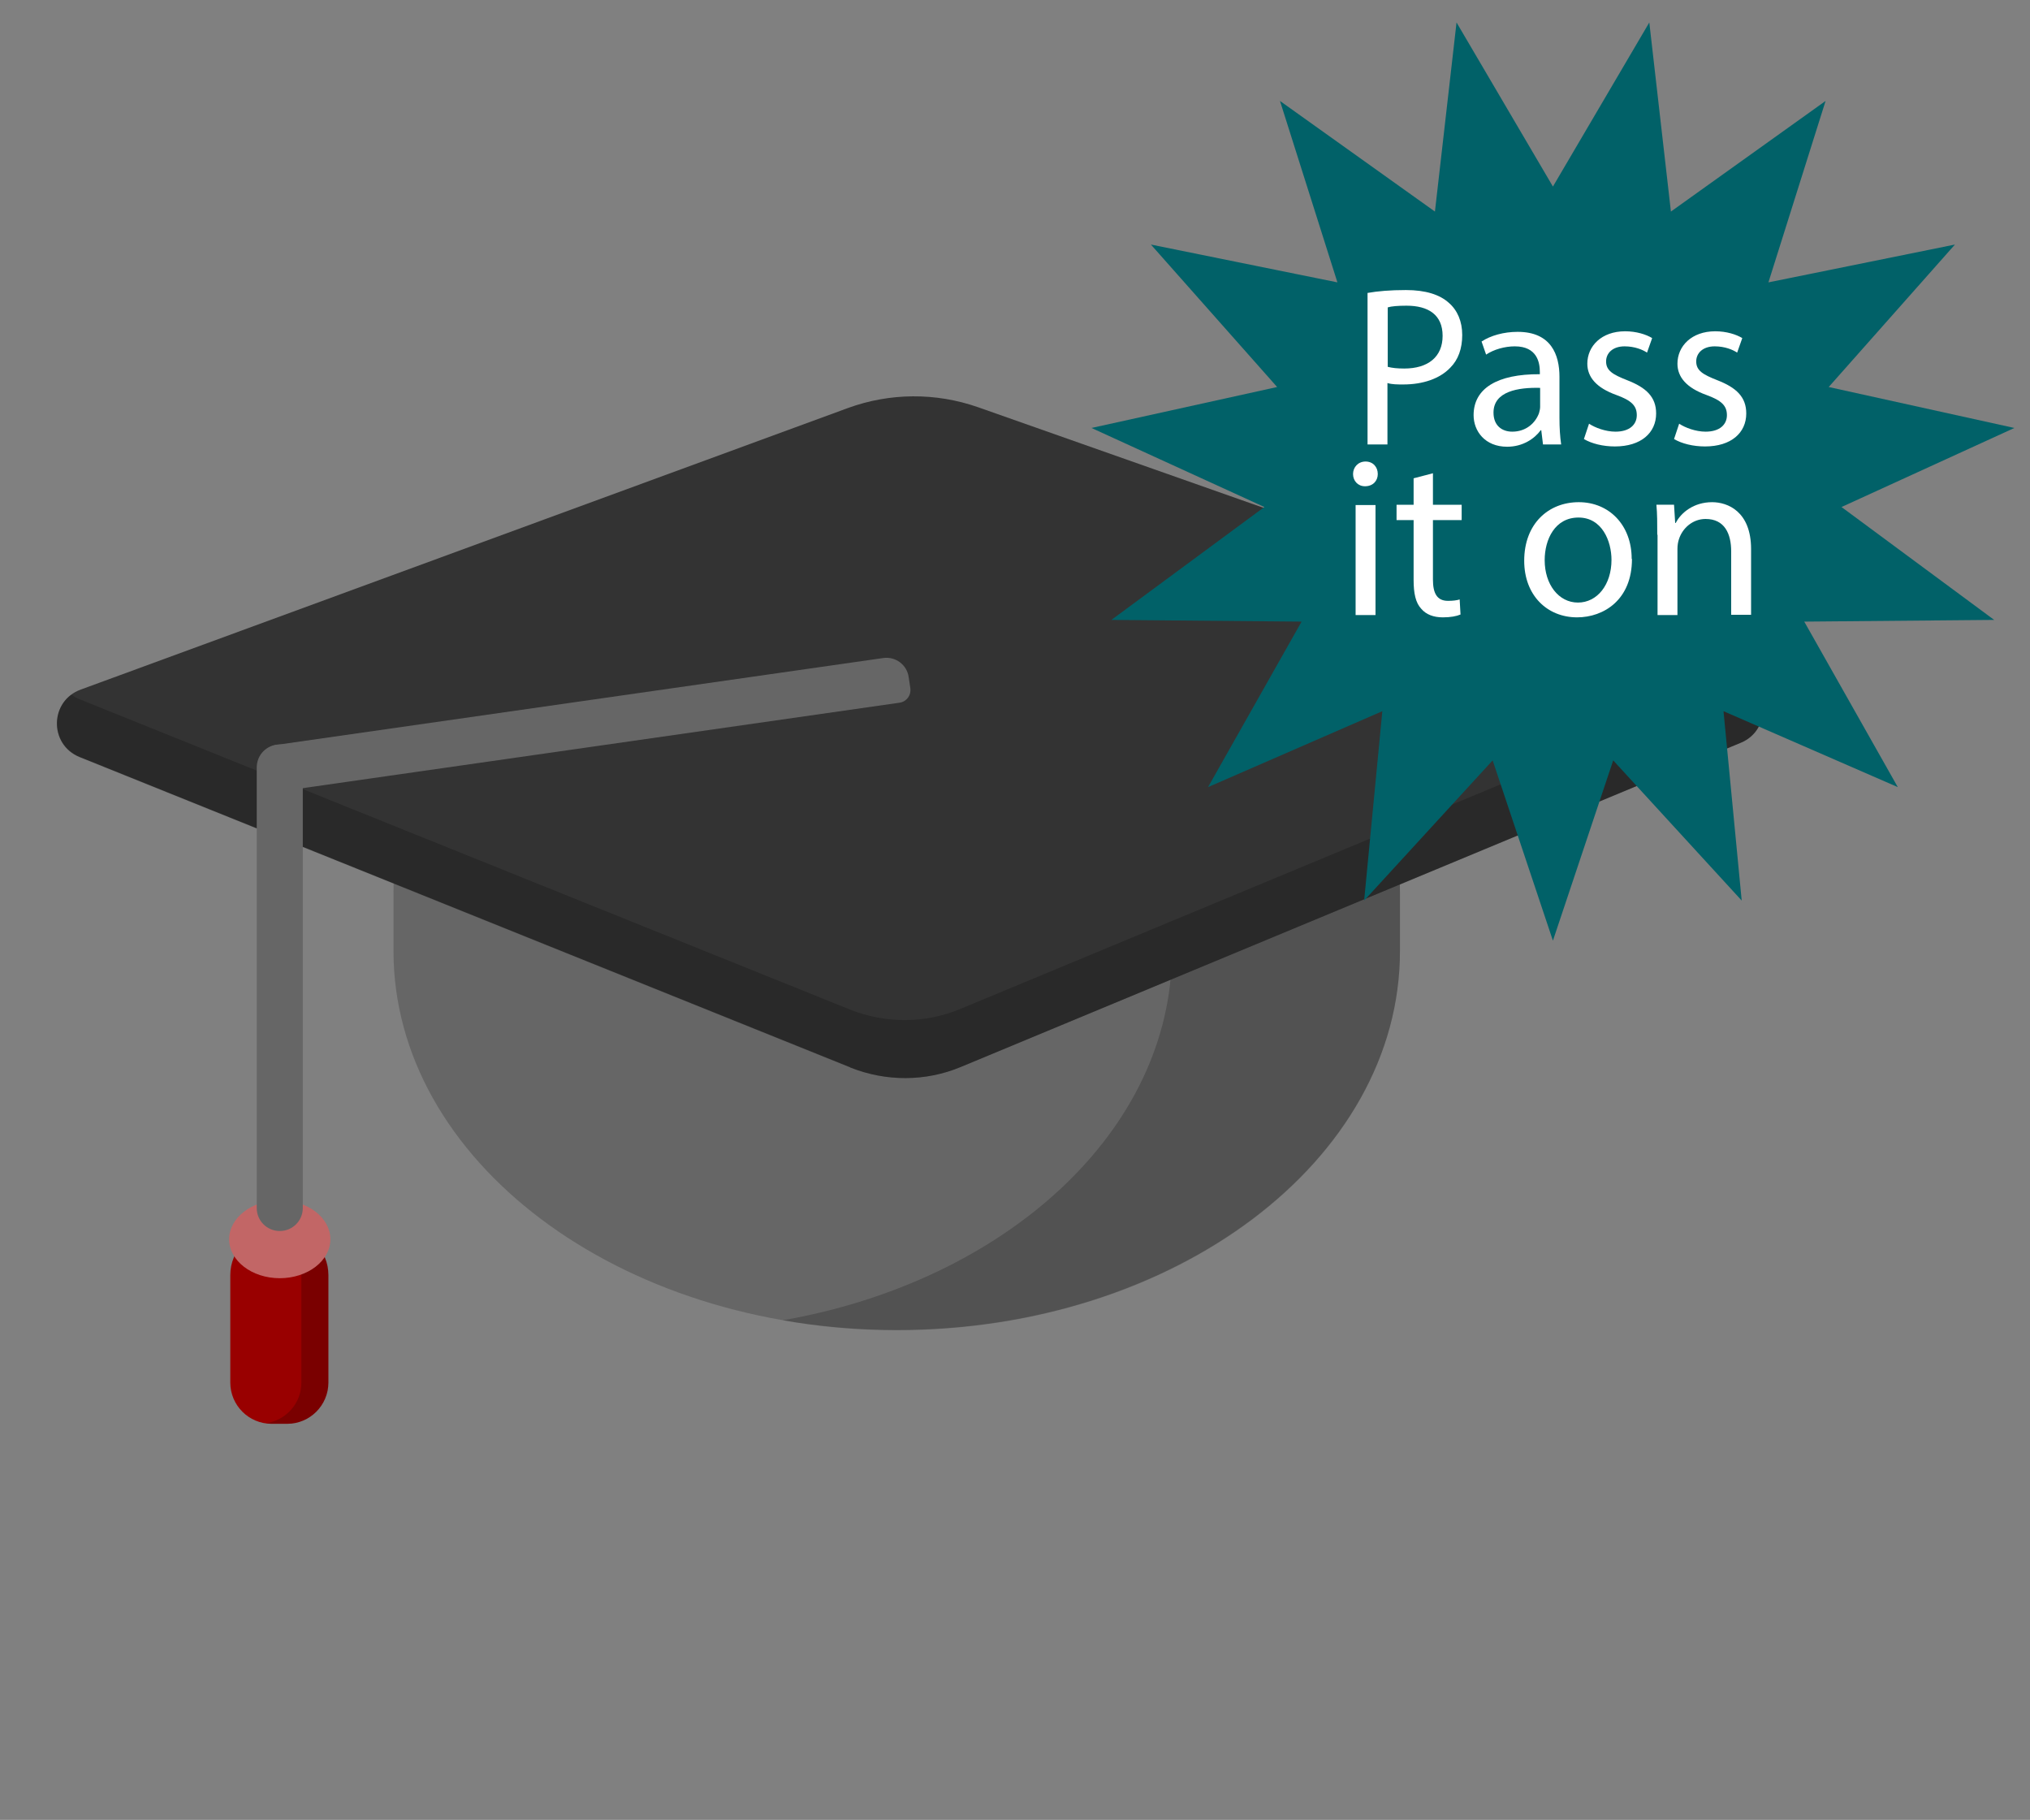 <?xml version="1.0" encoding="UTF-8"?>
<svg id="Design_64_px" data-name="Design 64 px" xmlns="http://www.w3.org/2000/svg" viewBox="0 0 71.4 64">
  <rect x="0" y="0" width="71.4" height="64" fill="#808080" stroke="none"/>
  <defs>
    <style>
      .cls-1 {
        fill: #fff;
      }

      .cls-2 {
        fill: #c26666;
      }

      .cls-3 {
        fill: #900;
      }

      .cls-4 {
        fill: #016168;
      }

      .cls-5 {
        fill: #333;
      }

      .cls-6 {
        opacity: .2;
      }

      .cls-7 {
        fill: #666;
      }
    </style>
  </defs>
  <path class="cls-3" d="m10.1,50.07h-.55c-.8,0-1.45-.65-1.45-1.45v-3.78c0-.88.71-1.59,1.59-1.59h.27c.88,0,1.59.71,1.59,1.59v3.78c0,.8-.65,1.45-1.45,1.45Z"/>
  <g class="cls-6">
    <path d="m9.96,43.25h-.27c-.12,0-.23,0-.34.04.71.16,1.25.79,1.25,1.55v3.78c0,.73-.54,1.33-1.25,1.43.07,0,.13.02.2.02h.55c.8,0,1.45-.65,1.45-1.45v-3.78c0-.88-.71-1.59-1.59-1.59Z"/>
  </g>
  <ellipse class="cls-2" cx="9.84" cy="43.58" rx="1.78" ry="1.37"/>
  <path class="cls-7" d="m31.54,46.77h0c-9.78,0-17.7-5.97-17.7-13.33v-2.09c0-7.36,8.33-4.56,18.11-4.56h0c9.78,0,17.29-2.8,17.29,4.56v2.09c0,7.36-7.93,13.33-17.7,13.33Z"/>
  <g class="cls-6">
    <path d="m37.82,26.54c2.15.5,3.4,1.81,3.4,4.82v2.09c0,6.32-5.85,11.61-13.69,12.98,1.29.23,2.63.35,4.01.35h0c9.78,0,17.7-5.97,17.7-13.33v-2.09c0-5.8-4.67-5.29-11.43-4.82h0Z"/>
  </g>
  <path d="m23.92,26.79h0c1.38,0,2.72-.06,3.99-.13-4.1-.24-7.72-.66-10.26-.14,1.97.14,4.08.28,6.27.28h0Z"/>
  <path class="cls-5" d="m29.9,37.53L2.8,26.62c-1.08-.44-1.06-1.97.04-2.37l26.98-9.9c1.48-.54,3.09-.55,4.58-.03l26.76,9.43c1.1.39,1.14,1.93.07,2.37l-27.43,11.4c-1.24.52-2.64.52-3.89.02h-.01Z"/>
  <g class="cls-6">
    <path d="m61.49,23.92c-.08.06-.17.12-.28.16l-27.43,11.4c-1.24.52-2.64.52-3.89.02L2.8,24.59c-.11-.04-.2-.1-.29-.16-.76.56-.67,1.81.29,2.2l27.1,10.91c1.25.5,2.65.5,3.89-.02l27.43-11.4c.95-.4,1.03-1.64.28-2.19h0Z"/>
  </g>
  <path class="cls-7" d="m9.84,26.18h0c.45,0,.81.36.81.81v15.49c0,.45-.36.81-.81.81h0c-.45,0-.81-.36-.81-.81v-15.49c0-.45.36-.81.81-.81Z"/>
  <path class="cls-7" d="m9.1,27.13v-.05c-.07-.43.23-.83.66-.89l21.31-3.05c.43-.06.83.24.89.67l.06.4c.03.24-.13.46-.37.5l-21.65,3.1c-.43.06-.83-.24-.89-.67h0Z"/>
  <polygon class="cls-4" points="54.62 6.56 58.01 .79 58.77 7.44 64.21 3.55 62.2 9.93 68.76 8.6 64.32 13.61 70.85 15.05 64.77 17.83 70.14 21.8 63.46 21.86 66.75 27.68 60.62 25.01 61.26 31.67 56.74 26.74 54.62 33.08 52.5 26.74 47.98 31.67 48.62 25.01 42.49 27.68 45.78 21.86 39.09 21.8 44.47 17.83 38.39 15.05 44.92 13.61 40.48 8.6 47.04 9.93 45.02 3.55 50.47 7.44 51.23 .79 54.62 6.56"/>
  <g>
    <path class="cls-1" d="m48.11,10.3c.34-.06.78-.1,1.34-.1.69,0,1.19.16,1.51.45.3.26.47.65.47,1.13s-.14.87-.42,1.15c-.37.39-.97.59-1.65.59-.21,0-.4,0-.56-.05v2.16h-.7v-5.33Zm.7,2.6c.15.04.34.06.58.06.84,0,1.35-.41,1.35-1.15s-.5-1.06-1.27-1.06c-.3,0-.54.02-.66.06v2.09Z"/>
    <path class="cls-1" d="m54.27,15.62l-.06-.49h-.02c-.22.3-.63.58-1.18.58-.78,0-1.18-.55-1.18-1.11,0-.94.83-1.45,2.33-1.44v-.08c0-.32-.09-.9-.88-.9-.36,0-.74.11-1.01.29l-.16-.46c.32-.21.78-.34,1.27-.34,1.18,0,1.47.81,1.47,1.58v1.45c0,.34.02.66.06.93h-.64Zm-.1-1.98c-.77-.02-1.64.12-1.64.87,0,.46.3.67.66.67.5,0,.82-.32.94-.65.02-.07.04-.15.04-.22v-.67Z"/>
    <path class="cls-1" d="m55.89,14.9c.21.14.58.28.93.28.51,0,.75-.26.75-.58,0-.34-.2-.52-.72-.71-.7-.25-1.02-.63-1.02-1.1,0-.62.5-1.14,1.33-1.14.39,0,.74.11.95.24l-.18.51c-.15-.1-.43-.22-.79-.22-.42,0-.65.24-.65.53,0,.32.23.46.74.66.67.26,1.02.59,1.02,1.17,0,.68-.53,1.16-1.45,1.16-.42,0-.82-.1-1.09-.26l.18-.54Z"/>
    <path class="cls-1" d="m59.06,14.9c.21.14.58.28.93.28.51,0,.75-.26.75-.58,0-.34-.2-.52-.72-.71-.7-.25-1.02-.63-1.02-1.1,0-.62.5-1.14,1.33-1.14.39,0,.74.11.95.24l-.18.51c-.15-.1-.43-.22-.79-.22-.42,0-.65.24-.65.53,0,.32.23.46.74.66.67.26,1.02.59,1.02,1.17,0,.68-.53,1.16-1.45,1.16-.42,0-.82-.1-1.09-.26l.18-.54Z"/>
    <path class="cls-1" d="m48.46,16.67c0,.24-.17.43-.45.43-.25,0-.42-.19-.42-.43s.18-.44.44-.44.43.19.43.44Zm-.78,4.96v-3.87h.7v3.87h-.7Z"/>
    <path class="cls-1" d="m50.4,16.64v1.11h1.01v.54h-1.01v2.09c0,.48.14.75.53.75.18,0,.32-.02.41-.05l.03.53c-.14.06-.35.1-.62.1-.33,0-.59-.1-.76-.3-.2-.21-.27-.55-.27-1.01v-2.11h-.6v-.54h.6v-.93l.69-.18Z"/>
    <path class="cls-1" d="m57.4,19.66c0,1.43-.99,2.05-1.93,2.05-1.05,0-1.86-.77-1.86-1.99,0-1.3.85-2.06,1.92-2.06s1.86.81,1.86,1.99Zm-3.07.04c0,.85.49,1.49,1.17,1.49s1.18-.63,1.18-1.5c0-.66-.33-1.49-1.16-1.49s-1.19.77-1.19,1.5Z"/>
    <path class="cls-1" d="m58.29,18.8c0-.4,0-.73-.03-1.05h.62l.04.64h.02c.19-.37.64-.73,1.28-.73.54,0,1.37.32,1.37,1.65v2.31h-.7v-2.23c0-.62-.23-1.14-.9-1.14-.46,0-.82.33-.94.72-.03.09-.05.21-.05.33v2.33h-.7v-2.82Z"/>
  </g>
</svg>